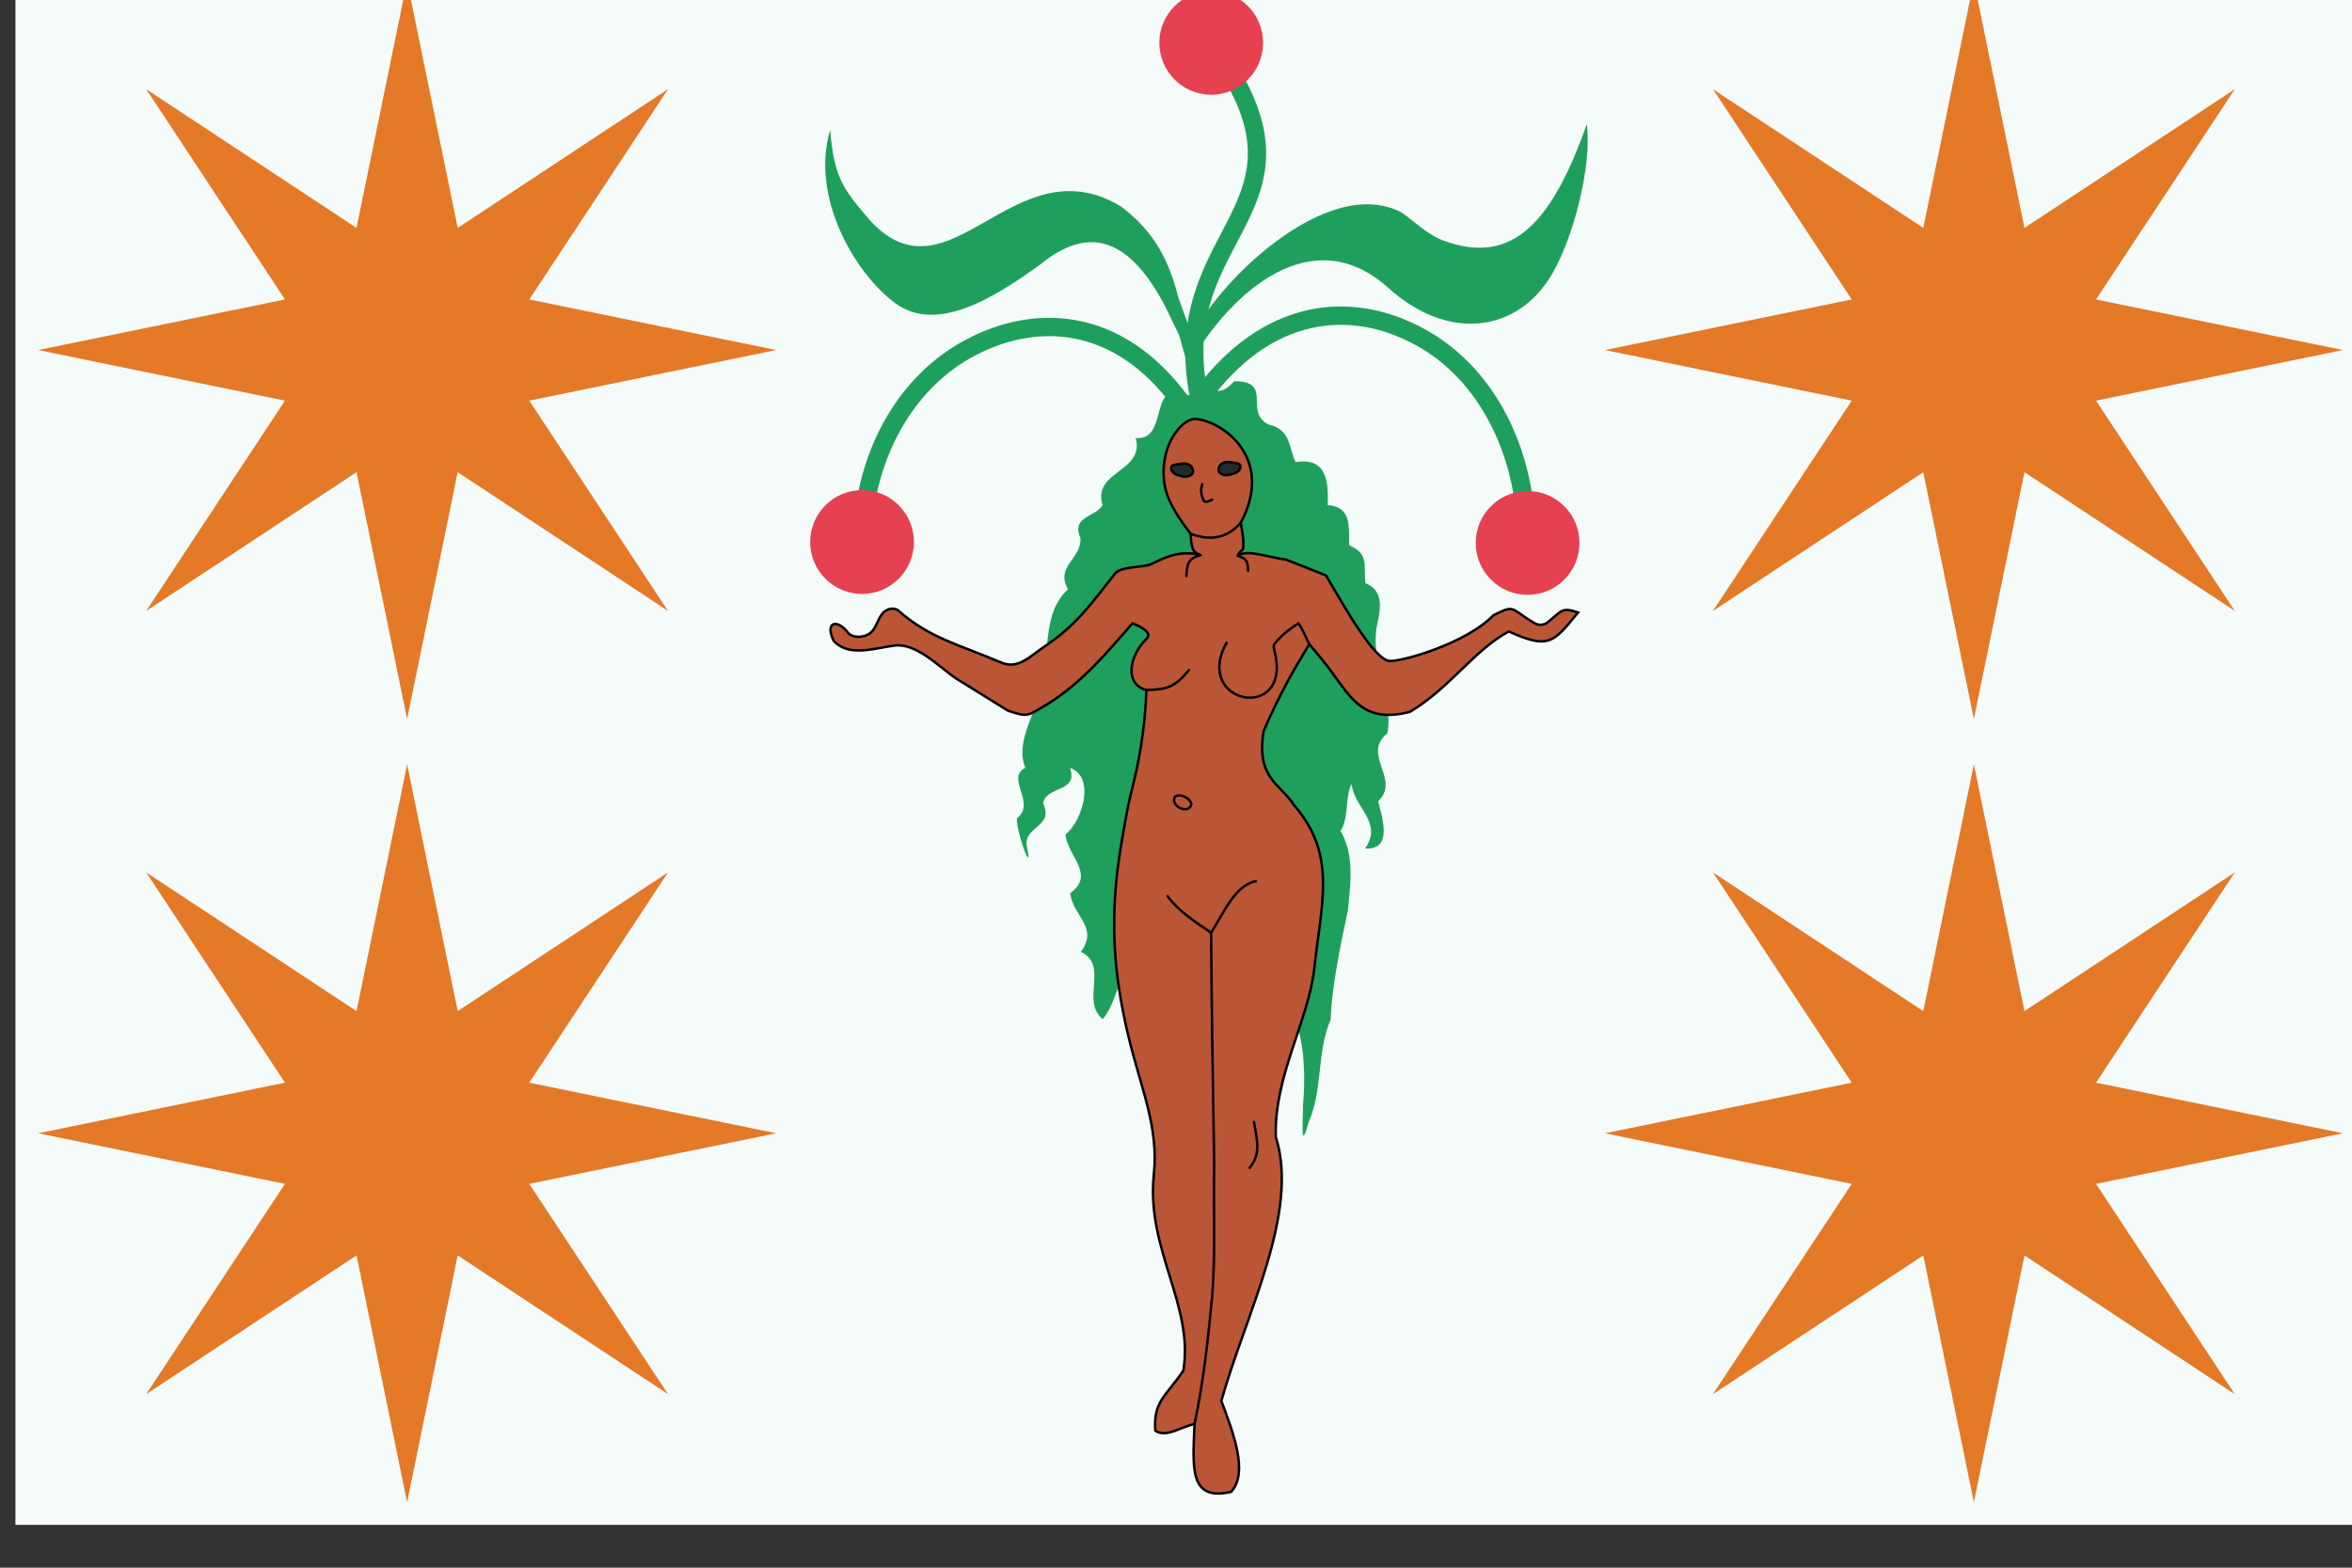 <?xml version="1.0" encoding="UTF-8" standalone="no"?>
<!-- Created with Inkscape (http://www.inkscape.org/) -->
<svg xmlns:dc="http://purl.org/dc/elements/1.1/" xmlns:cc="http://creativecommons.org/ns#" xmlns:rdf="http://www.w3.org/1999/02/22-rdf-syntax-ns#" xmlns:svg="http://www.w3.org/2000/svg" xmlns="http://www.w3.org/2000/svg" xmlns:xlink="http://www.w3.org/1999/xlink" xmlns:sodipodi="http://sodipodi.sourceforge.net/DTD/sodipodi-0.dtd" xmlns:inkscape="http://www.inkscape.org/namespaces/inkscape" width="254mm" height="169.333mm" viewBox="0 0 254 169.333" version="1.1" id="svg23080" inkscape:version="0.92.3 (2405546, 2018-03-11)" sodipodi:docname="Flag Vicovaro.svg">
  <rect x="0" y="0" width="254" height="169.333" fill="#333333" stroke="none"/>
  <defs id="defs23074"/>
  <sodipodi:namedview id="base" pagecolor="#ffffff" bordercolor="#666666" borderopacity="1.0" inkscape:pageopacity="0.0" inkscape:pageshadow="2" inkscape:zoom="0.35" inkscape:cx="1537.1428" inkscape:cy="351.42841" inkscape:document-units="mm" inkscape:current-layer="layer1" showgrid="false" fit-margin-top="0" fit-margin-left="0" fit-margin-right="0" fit-margin-bottom="0" inkscape:window-width="1920" inkscape:window-height="1017" inkscape:window-x="-4" inkscape:window-y="-4" inkscape:window-maximized="1"/>
  <g inkscape:label="Layer 1" inkscape:groupmode="layer" id="layer1" transform="translate(477.762,-72.482)">
    <g transform="matrix(0.282,0,0,0.282,1638.384,-5631.388)" id="g21917">
      <rect transform="scale(1,-1)" style="fill:#f5fbf8;fill-opacity:1;fill-rule:nonzero;stroke:none;stroke-width:1" id="rect9459-9-7-6-4-9-8-5-3-2-4-88-4-8-7-3" width="900" height="600" x="-7498.155" y="-20810.566"/>
      <path inkscape:connector-curvature="0" id="use17954-6-4" d="m -7348.155,20219.254 19.374,94.533 80.546,-53.141 -53.143,80.547 94.534,19.371 -94.534,19.382 53.143,80.547 -80.546,-53.145 -19.374,94.529 -19.374,-94.529 -80.546,53.145 53.144,-80.547 -94.534,-19.382 94.534,-19.371 -53.144,-80.547 80.546,53.141 z" style="fill:#e47928;fill-opacity:1;stroke:none;stroke-width:1.718;stroke-miterlimit:4;stroke-dasharray:none"/>
      <use height="100%" width="100%" transform="translate(0,299.999)" id="use17954" xlink:href="#path18110-8-7" y="0" x="0"/>
      <path style="fill:#e47928;fill-opacity:1;stroke:none;stroke-width:1.718;stroke-miterlimit:4;stroke-dasharray:none" d="m -6748.155,20219.255 -19.374,94.533 -80.546,-53.141 53.143,80.547 -94.534,19.371 94.534,19.382 -53.143,80.547 80.546,-53.145 19.374,94.529 19.374,-94.529 80.546,53.145 -53.144,-80.547 94.534,-19.382 -94.534,-19.371 53.144,-80.547 -80.546,53.141 z" id="path18110-8-7" inkscape:connector-curvature="0"/>
      <g style="stroke-width:3.382;stroke-miterlimit:4;stroke-dasharray:none" id="g17442-1-7-1" transform="matrix(0.831,0,0,0.832,-323.111,4739.708)">
        <path style="fill:#1f9f5c;fill-opacity:1;fill-rule:evenodd;stroke:none;stroke-width:3.382;stroke-linecap:butt;stroke-linejoin:miter;stroke-miterlimit:4;stroke-dasharray:none;stroke-opacity:1" d="m -8258.754,18673.757 c -9.188,30.636 11.051,65.621 29.77,79.591 18.913,14.114 44.961,-1.688 66.94,-17.592 22.706,-18.608 41.142,-11.968 57.441,18.788 2.238,4.593 4.476,9.19 6.713,13.783 1.316,4.747 2.632,9.494 3.948,14.241 20.592,-35.823 57.754,-66.944 92.071,-36.385 27.421,24.866 58.017,20.583 73.873,-3.077 11.895,-17.749 20.474,-54.348 17.885,-71.906 -15.031,42.049 -32.676,66.318 -66.654,53.237 -6.521,-2.51 -12.539,-8.282 -18.574,-12.65 -35.087,-18.395 -87.065,34.615 -96.402,57.149 -2.231,-6.117 -4.462,-12.232 -6.693,-18.348 -5.07,-20.858 -14.269,-32.646 -26.776,-41.918 -48.994,-28.795 -78.126,45.906 -114.754,7.231 -12.395,-14.569 -16.996,-19.425 -18.788,-42.144 z" id="path17427-1-4-8" inkscape:connector-curvature="0" sodipodi:nodetypes="cscccccscscccccc"/>
        <path sodipodi:nodetypes="cccccccccc" style="color:#000000;font-style:normal;font-variant:normal;font-weight:normal;font-stretch:normal;font-size:medium;line-height:normal;font-family:sans-serif;font-variant-ligatures:normal;font-variant-position:normal;font-variant-caps:normal;font-variant-numeric:normal;font-variant-alternates:normal;font-feature-settings:normal;text-indent:0;text-align:start;text-decoration:none;text-decoration-line:none;text-decoration-style:solid;text-decoration-color:#000000;letter-spacing:normal;word-spacing:normal;text-transform:none;writing-mode:lr-tb;direction:ltr;text-orientation:mixed;dominant-baseline:auto;baseline-shift:baseline;text-anchor:start;white-space:normal;shape-padding:0;clip-rule:nonzero;display:inline;overflow:visible;visibility:visible;opacity:1;isolation:auto;mix-blend-mode:normal;color-interpolation:sRGB;color-interpolation-filters:linearRGB;solid-color:#000000;solid-opacity:1;vector-effect:none;fill:#1f9f5c;fill-opacity:1;fill-rule:evenodd;stroke:none;stroke-width:3.382;stroke-linecap:butt;stroke-linejoin:miter;stroke-miterlimit:4;stroke-dasharray:none;stroke-dashoffset:0;stroke-opacity:1;color-rendering:auto;image-rendering:auto;shape-rendering:auto;text-rendering:auto;enable-background:accumulate" d="m -8158.703,18760.242 c -13.726,0.155 -27.223,4.243 -39.484,11.129 -32.698,18.363 -50.986,56.539 -49.986,96.33 l 8.436,-0.211 c -0.907,-36.132 15.803,-71.984 45.682,-88.763 14.939,-8.39 31.436,-12.032 47.557,-8.995 16.12,3.038 32.08,12.706 46.096,31.914 l 6.816,-4.972 c -15.033,-20.602 -32.992,-31.776 -51.35,-35.235 -4.59,-0.864 -9.19,-1.248 -13.766,-1.197 z" id="path17343-0-0-0" inkscape:connector-curvature="0"/>
        <path sodipodi:nodetypes="ccccsscccc" style="color:#000000;font-style:normal;font-variant:normal;font-weight:normal;font-stretch:normal;font-size:medium;line-height:normal;font-family:sans-serif;font-variant-ligatures:normal;font-variant-position:normal;font-variant-caps:normal;font-variant-numeric:normal;font-variant-alternates:normal;font-feature-settings:normal;text-indent:0;text-align:start;text-decoration:none;text-decoration-line:none;text-decoration-style:solid;text-decoration-color:#000000;letter-spacing:normal;word-spacing:normal;text-transform:none;writing-mode:lr-tb;direction:ltr;text-orientation:mixed;dominant-baseline:auto;baseline-shift:baseline;text-anchor:start;white-space:normal;shape-padding:0;clip-rule:nonzero;display:inline;overflow:visible;visibility:visible;opacity:1;isolation:auto;mix-blend-mode:normal;color-interpolation:sRGB;color-interpolation-filters:linearRGB;solid-color:#000000;solid-opacity:1;vector-effect:none;fill:#1f9f5c;fill-opacity:1;fill-rule:evenodd;stroke:none;stroke-width:3.382;stroke-linecap:butt;stroke-linejoin:miter;stroke-miterlimit:4;stroke-dasharray:none;stroke-dashoffset:0;stroke-opacity:1;color-rendering:auto;image-rendering:auto;shape-rendering:auto;text-rendering:auto;enable-background:accumulate" d="m -8021.508,18755.041 c -4.596,-0.126 -9.235,0.188 -13.881,0.986 -18.585,3.195 -37.078,14.163 -53.191,34.721 l 6.641,5.205 c 15.09,-19.252 31.629,-28.798 47.98,-31.609 16.352,-2.811 32.731,1.138 47.438,9.834 29.414,17.392 45.202,53.911 44.293,90.117 l 8.434,0.213 c 0.997,-39.719 -16.201,-78.535 -48.432,-97.592 -12.086,-7.146 -25.493,-11.495 -39.281,-11.875 z" id="path17343-4-5-3-3" inkscape:connector-curvature="0"/>
        <path style="color:#000000;font-style:normal;font-variant:normal;font-weight:normal;font-stretch:normal;font-size:medium;line-height:normal;font-family:sans-serif;font-variant-ligatures:normal;font-variant-position:normal;font-variant-caps:normal;font-variant-numeric:normal;font-variant-alternates:normal;font-feature-settings:normal;text-indent:0;text-align:start;text-decoration:none;text-decoration-line:none;text-decoration-style:solid;text-decoration-color:#000000;letter-spacing:normal;word-spacing:normal;text-transform:none;writing-mode:lr-tb;direction:ltr;text-orientation:mixed;dominant-baseline:auto;baseline-shift:baseline;text-anchor:start;white-space:normal;shape-padding:0;clip-rule:nonzero;display:inline;overflow:visible;visibility:visible;opacity:1;isolation:auto;mix-blend-mode:normal;color-interpolation:sRGB;color-interpolation-filters:linearRGB;solid-color:#000000;solid-opacity:1;vector-effect:none;fill:#1f9f5c;fill-opacity:1;fill-rule:evenodd;stroke:none;stroke-width:3.382;stroke-linecap:butt;stroke-linejoin:miter;stroke-miterlimit:4;stroke-dasharray:none;stroke-dashoffset:0;stroke-opacity:1;color-rendering:auto;image-rendering:auto;shape-rendering:auto;text-rendering:auto;enable-background:accumulate" d="m -8071.291,18644.012 -7.186,4.424 c 9.954,16.167 12.762,28.341 12.09,38.949 -0.672,10.608 -4.958,19.984 -10.248,30.183 -10.581,20.399 -24.864,44.163 -15.34,83.938 l 8.207,-1.965 c -8.921,-37.255 3.828,-57.276 14.623,-78.088 5.397,-10.406 10.386,-20.992 11.18,-33.535 0.794,-12.543 -2.74,-26.71 -13.326,-43.906 z" id="path17409-8-7-3" inkscape:connector-curvature="0"/>
        <path style="opacity:1;fill:#1f9f5c;fill-opacity:1;fill-rule:evenodd;stroke:none;stroke-width:1.127;stroke-linecap:butt;stroke-linejoin:miter;stroke-miterlimit:4;stroke-dasharray:none;stroke-opacity:1" d="m -8072.564,18789.413 c -7.686,8.986 -13.994,3.309 -15.089,-6.845 -12.986,-3.638 5.718,19.264 -9.758,11.869 -14.088,-2.516 -5.879,22.294 -20.562,21.161 4.264,15.743 -20.024,14.981 -15.267,30.781 -3.076,5.786 -14.562,4.868 -10.191,15.384 0.618,9.328 -11.836,13.048 -5.699,23.441 -11.752,10.656 -8.077,27.544 -12.339,41.542 -0.887,14.686 -12.648,27.508 -7.366,40.674 -9.313,4.612 5.213,16.167 -3.829,23.187 -0.605,6.03 7.903,28.517 4.425,12.5 -1.071,-8.83 12.821,-8.736 7.58,-19.348 1.388,-8.209 16.516,-4.915 12.38,-16.338 11.915,4.128 5.757,24.514 -2.088,30.743 1.112,9.872 13.965,18.526 2.231,26.915 1.149,10.741 13.318,15.575 4.903,27.063 13.11,6.279 -0.244,22.33 10.012,30.941 9.03,-10.334 6.715,-30.013 23.843,-31.698 18.054,-4.149 38.592,-0.04 53.155,11.473 15.096,15.913 17.176,39.103 15.355,59.964 0.047,6.829 -1.323,22.408 2.526,7.851 6.699,-15.097 3.713,-32.259 10.197,-47.372 0.757,-16.965 4.503,-33.615 7.949,-50.267 1.238,-12.123 3.098,-25.595 -3.389,-36.576 3.998,-5.967 2.081,-16.555 5.118,-21.601 1.194,11.129 14.609,17.552 6.226,29.671 13.303,0.932 7.565,-15.223 5.972,-21.73 10.749,-10.149 -7.975,-21.391 4.303,-31.303 2.961,-17.207 -8.464,-33.277 -4.636,-50.461 1.851,-8.184 2.39,-15.521 -5.505,-18.602 -0.933,-8.749 1.702,-13.48 -7.426,-17.447 -0.413,-8.208 1.423,-17.651 -9.944,-18.562 0.354,-10.855 -0.419,-22.061 -14.812,-19.766 -3.213,-6.573 -2.146,-15.043 -12.278,-17.23 -12.022,-5.729 2.425,-20.031 -16,-20.014 z" id="path17321-2-0-3" inkscape:connector-curvature="0" sodipodi:nodetypes="ccccccccccccccccccccccccccccccccccc"/>
        <path style="fill:#ba5636;fill-opacity:1;fill-rule:evenodd;stroke:#000000;stroke-width:1.127;stroke-linecap:butt;stroke-linejoin:miter;stroke-miterlimit:4;stroke-dasharray:none;stroke-opacity:1" d="m -8078.511,19258.842 c 11.122,-39.653 36.194,-86.516 25.116,-121.492 -0.981,-27.466 14.893,-53.336 17.678,-77.074 3.172,-30.312 10.794,-52.72 -9.315,-75.704 -6.02,-9.623 -17.585,-12.195 -13.986,-34.052 7.471,-17.417 15.261,-30.514 18.913,-36.473 l 2.124,-3.548 3.626,4.329 c 14.479,16.443 17.777,33.182 42.756,26.81 18.461,-10.963 29.544,-28.418 45.574,-37.011 18.586,8.404 20.56,5.067 31.935,-8.746 -7.827,-2.604 -7.36,-0.693 -14.357,4.762 -1.48,1.154 -4.011,1.19 -5.625,0.234 -11.71,-6.937 -8.778,-8.752 -18.984,-3.75 -12.269,12.753 -41.291,21.242 -47.812,21.094 -7.04,-0.16 -21.21,-25.422 -29.414,-39.375 -6.094,-2.422 -12.188,-4.844 -18.281,-7.266 -8.14,-0.985 -18.087,-4.995 -22.402,-1.801 0,0 0.548,-1.137 0.926,-1.637 0.438,-0.578 1.386,-0.835 1.531,-1.545 0.71,-3.465 -1.068,-11.937 -1.068,-11.937 15.932,-29.969 -8.574,-46.954 -20.776,-47.839 -6.096,-0.442 -17.312,12.268 -14.249,30.66 1.591,8.448 7.837,16.84 11.977,22.183 0,0 -0.052,5.575 1.406,7.764 0.711,1.068 3.229,2.092 3.229,2.092 0,0 -2.65,-0.685 -4.008,-0.776 -2.474,-0.165 -5,-0.08 -7.426,0.431 -5.126,1.087 -11.563,4.541 -11.563,4.541 -3.981,1.498 -13.825,0.927 -16.485,4.246 -9.557,11.93 -16.756,22.783 -31.005,32.546 -8.182,5.258 -13.372,12.152 -22.052,8.205 -18.605,-7.958 -32.933,-11.163 -47.171,-24.029 -2.754,-1.342 -5.552,-0.09 -7.129,1.877 -2.6,3.391 -2.76,7.422 -6.51,9.469 -2.715,1.482 -7.358,1.586 -9.239,-0.87 -4.854,-6.337 -10.92,-5.136 -6.546,3.888 7.189,7.411 18.314,3.353 27.504,2.139 10.08,-1.686 20.519,9.248 28.594,14.914 8.053,4.995 16.105,9.991 24.158,14.986 9.587,3.228 8.896,2.362 17.925,-2.786 16.42,-10.187 27.867,-24.209 39.551,-37.457 5.41,2.326 9.017,4.731 6.298,7.277 -7.997,7.882 -10.125,20.949 0.076,23.456 -0.809,19.052 -3.414,33.131 -7.098,47.431 -1.601,6.214 -3.344,16.705 -4.435,23.028 -5.617,33.044 -3.942,59.065 3.214,88.916 5.835,24.342 14.038,41.617 11.719,63.75 -3.606,34.407 18.604,60.261 13.594,90.235 -8.11,11.926 -13.953,14.205 -12.891,27.656 5.078,3.437 12.031,-2.031 18.047,-3.047 -0.827,20.233 -2.503,35.636 16.875,31.171 8.12,-8.73 0.932,-27.351 -4.518,-41.875 z" id="path17182-5-3-8" inkscape:connector-curvature="0" sodipodi:nodetypes="cccccccccccsscscccsscsccscssssccccssccccccccscssccccc"/>
        <path id="path17182-0-2-1-5-7-2" style="fill:#222b2c;fill-opacity:1;fill-rule:evenodd;stroke:#000000;stroke-width:1.127;stroke-linecap:butt;stroke-linejoin:miter;stroke-miterlimit:4;stroke-dasharray:none;stroke-opacity:1" d="m -8078.449,18827.456 c 1.966,-1.261 3.436,-0.849 5.747,-0.506 1.315,0.195 2.906,0.312 3.005,1.638 0.117,1.574 -1.306,2.842 -2.829,3.253 -2.718,0.732 -4.215,1.526 -6.517,-0.09 -1.29,-0.907 -0.733,-3.441 0.595,-4.292 z" inkscape:connector-curvature="0" sodipodi:nodetypes="sssssss"/>
        <use style="stroke-width:3.382;stroke-miterlimit:4;stroke-dasharray:none" x="0" y="0" xlink:href="#path17182-0-2-1-5-7-2" id="use17294-9-5-7" transform="matrix(-1,0,0,1,-16171.32,0.703)" width="100%" height="100%"/>
        <path id="path17182-0-4-2-8-5-3" style="fill:none;fill-rule:evenodd;stroke:#000000;stroke-width:1.127;stroke-linecap:round;stroke-linejoin:miter;stroke-miterlimit:4;stroke-dasharray:none;stroke-opacity:1" d="m -8070.967,18869.779 c 4.524,1.569 4.464,2.522 4.843,6.976 m -21.866,-7.235 c -5.769,1.312 -6.386,4.125 -6.608,9.568 m 31.128,251.334 c 1.576,8.871 3.194,14.63 -1.955,21.134 m -34.569,-170.686 c -1.976,4.429 6.501,8.182 7.699,3.26 -0.887,-3.317 -5.938,-5.177 -7.699,-3.26 z m 12.726,-144.029 c -0.876,2.773 -0.597,4.331 0.228,6.537 0.409,1.093 0.592,1.601 1.685,1.533 0.923,-0.06 1.74,-0.629 2.61,-0.943 m 6.673,65.838 c -15.946,28.714 30.663,36.994 22.047,3.701 -0.613,-2.369 -0.376,-2.776 1.038,-4.367 3.425,-3.855 6.646,-6.08 10.024,-8.27 1.992,2.83 3.152,6.042 4.98,9.629 m -55.425,11.903 c -6.314,7.662 -10.034,9.043 -19.611,9.178 m 22.148,337.969 c 4.268,-20.109 6.157,-38.413 8.208,-59.519 1.473,-19.913 0.463,-38.573 0.861,-60.262 -0.599,-34.832 -1.172,-71.63 -1.423,-106.452 m 20.604,-23.707 c -9.761,1.989 -14.645,14.484 -20.604,23.707 -7.425,-5.075 -14.704,-9.637 -20.067,-16.814 m 10.665,-166.835 c 9.19,3.363 16.54,2.163 23.048,-5.004" inkscape:connector-curvature="0" sodipodi:nodetypes="ccccccccccccccccccccccccccccc"/>
        <circle style="color:#000000;clip-rule:nonzero;display:inline;overflow:visible;visibility:visible;opacity:1;isolation:auto;mix-blend-mode:normal;color-interpolation:sRGB;color-interpolation-filters:linearRGB;solid-color:#000000;solid-opacity:1;fill:#e64151;fill-opacity:1;fill-rule:evenodd;stroke:none;stroke-width:3.382;stroke-linecap:round;stroke-linejoin:bevel;stroke-miterlimit:4;stroke-dasharray:none;stroke-dashoffset:0;stroke-opacity:1;paint-order:fill markers stroke;color-rendering:auto;image-rendering:auto;shape-rendering:auto;text-rendering:auto;enable-background:accumulate" id="path17326-4-7-1" cx="-8244.069" cy="18863.453" r="23.906"/>
        <circle style="color:#000000;clip-rule:nonzero;display:inline;overflow:visible;visibility:visible;opacity:1;isolation:auto;mix-blend-mode:normal;color-interpolation:sRGB;color-interpolation-filters:linearRGB;solid-color:#000000;solid-opacity:1;fill:#e64151;fill-opacity:1;fill-rule:evenodd;stroke:none;stroke-width:3.382;stroke-linecap:round;stroke-linejoin:bevel;stroke-miterlimit:4;stroke-dasharray:none;stroke-dashoffset:0;stroke-opacity:1;paint-order:fill markers stroke;color-rendering:auto;image-rendering:auto;shape-rendering:auto;text-rendering:auto;enable-background:accumulate" id="path17326-2-5-0-7" cx="-7937.362" cy="18863.873" r="23.906"/>
        <circle style="color:#000000;clip-rule:nonzero;display:inline;overflow:visible;visibility:visible;opacity:1;isolation:auto;mix-blend-mode:normal;color-interpolation:sRGB;color-interpolation-filters:linearRGB;solid-color:#000000;solid-opacity:1;fill:#e64151;fill-opacity:1;fill-rule:evenodd;stroke:none;stroke-width:3.382;stroke-linecap:round;stroke-linejoin:bevel;stroke-miterlimit:4;stroke-dasharray:none;stroke-dashoffset:0;stroke-opacity:1;paint-order:fill markers stroke;color-rendering:auto;image-rendering:auto;shape-rendering:auto;text-rendering:auto;enable-background:accumulate" id="path17326-1-6-3-8" cx="-8083.16" cy="18633.629" r="23.906"/>
      </g>
      <path inkscape:connector-curvature="0" id="use17954-6" d="m -7348.155,20519.253 19.374,94.533 80.546,-53.141 -53.143,80.547 94.534,19.371 -94.534,19.382 53.143,80.547 -80.546,-53.145 -19.374,94.529 -19.374,-94.529 -80.546,53.145 53.144,-80.547 -94.534,-19.382 94.534,-19.371 -53.144,-80.547 80.546,53.141 z" style="fill:#e47928;fill-opacity:1;stroke:none;stroke-width:1.718;stroke-miterlimit:4;stroke-dasharray:none"/>
    </g>
  </g>
</svg>